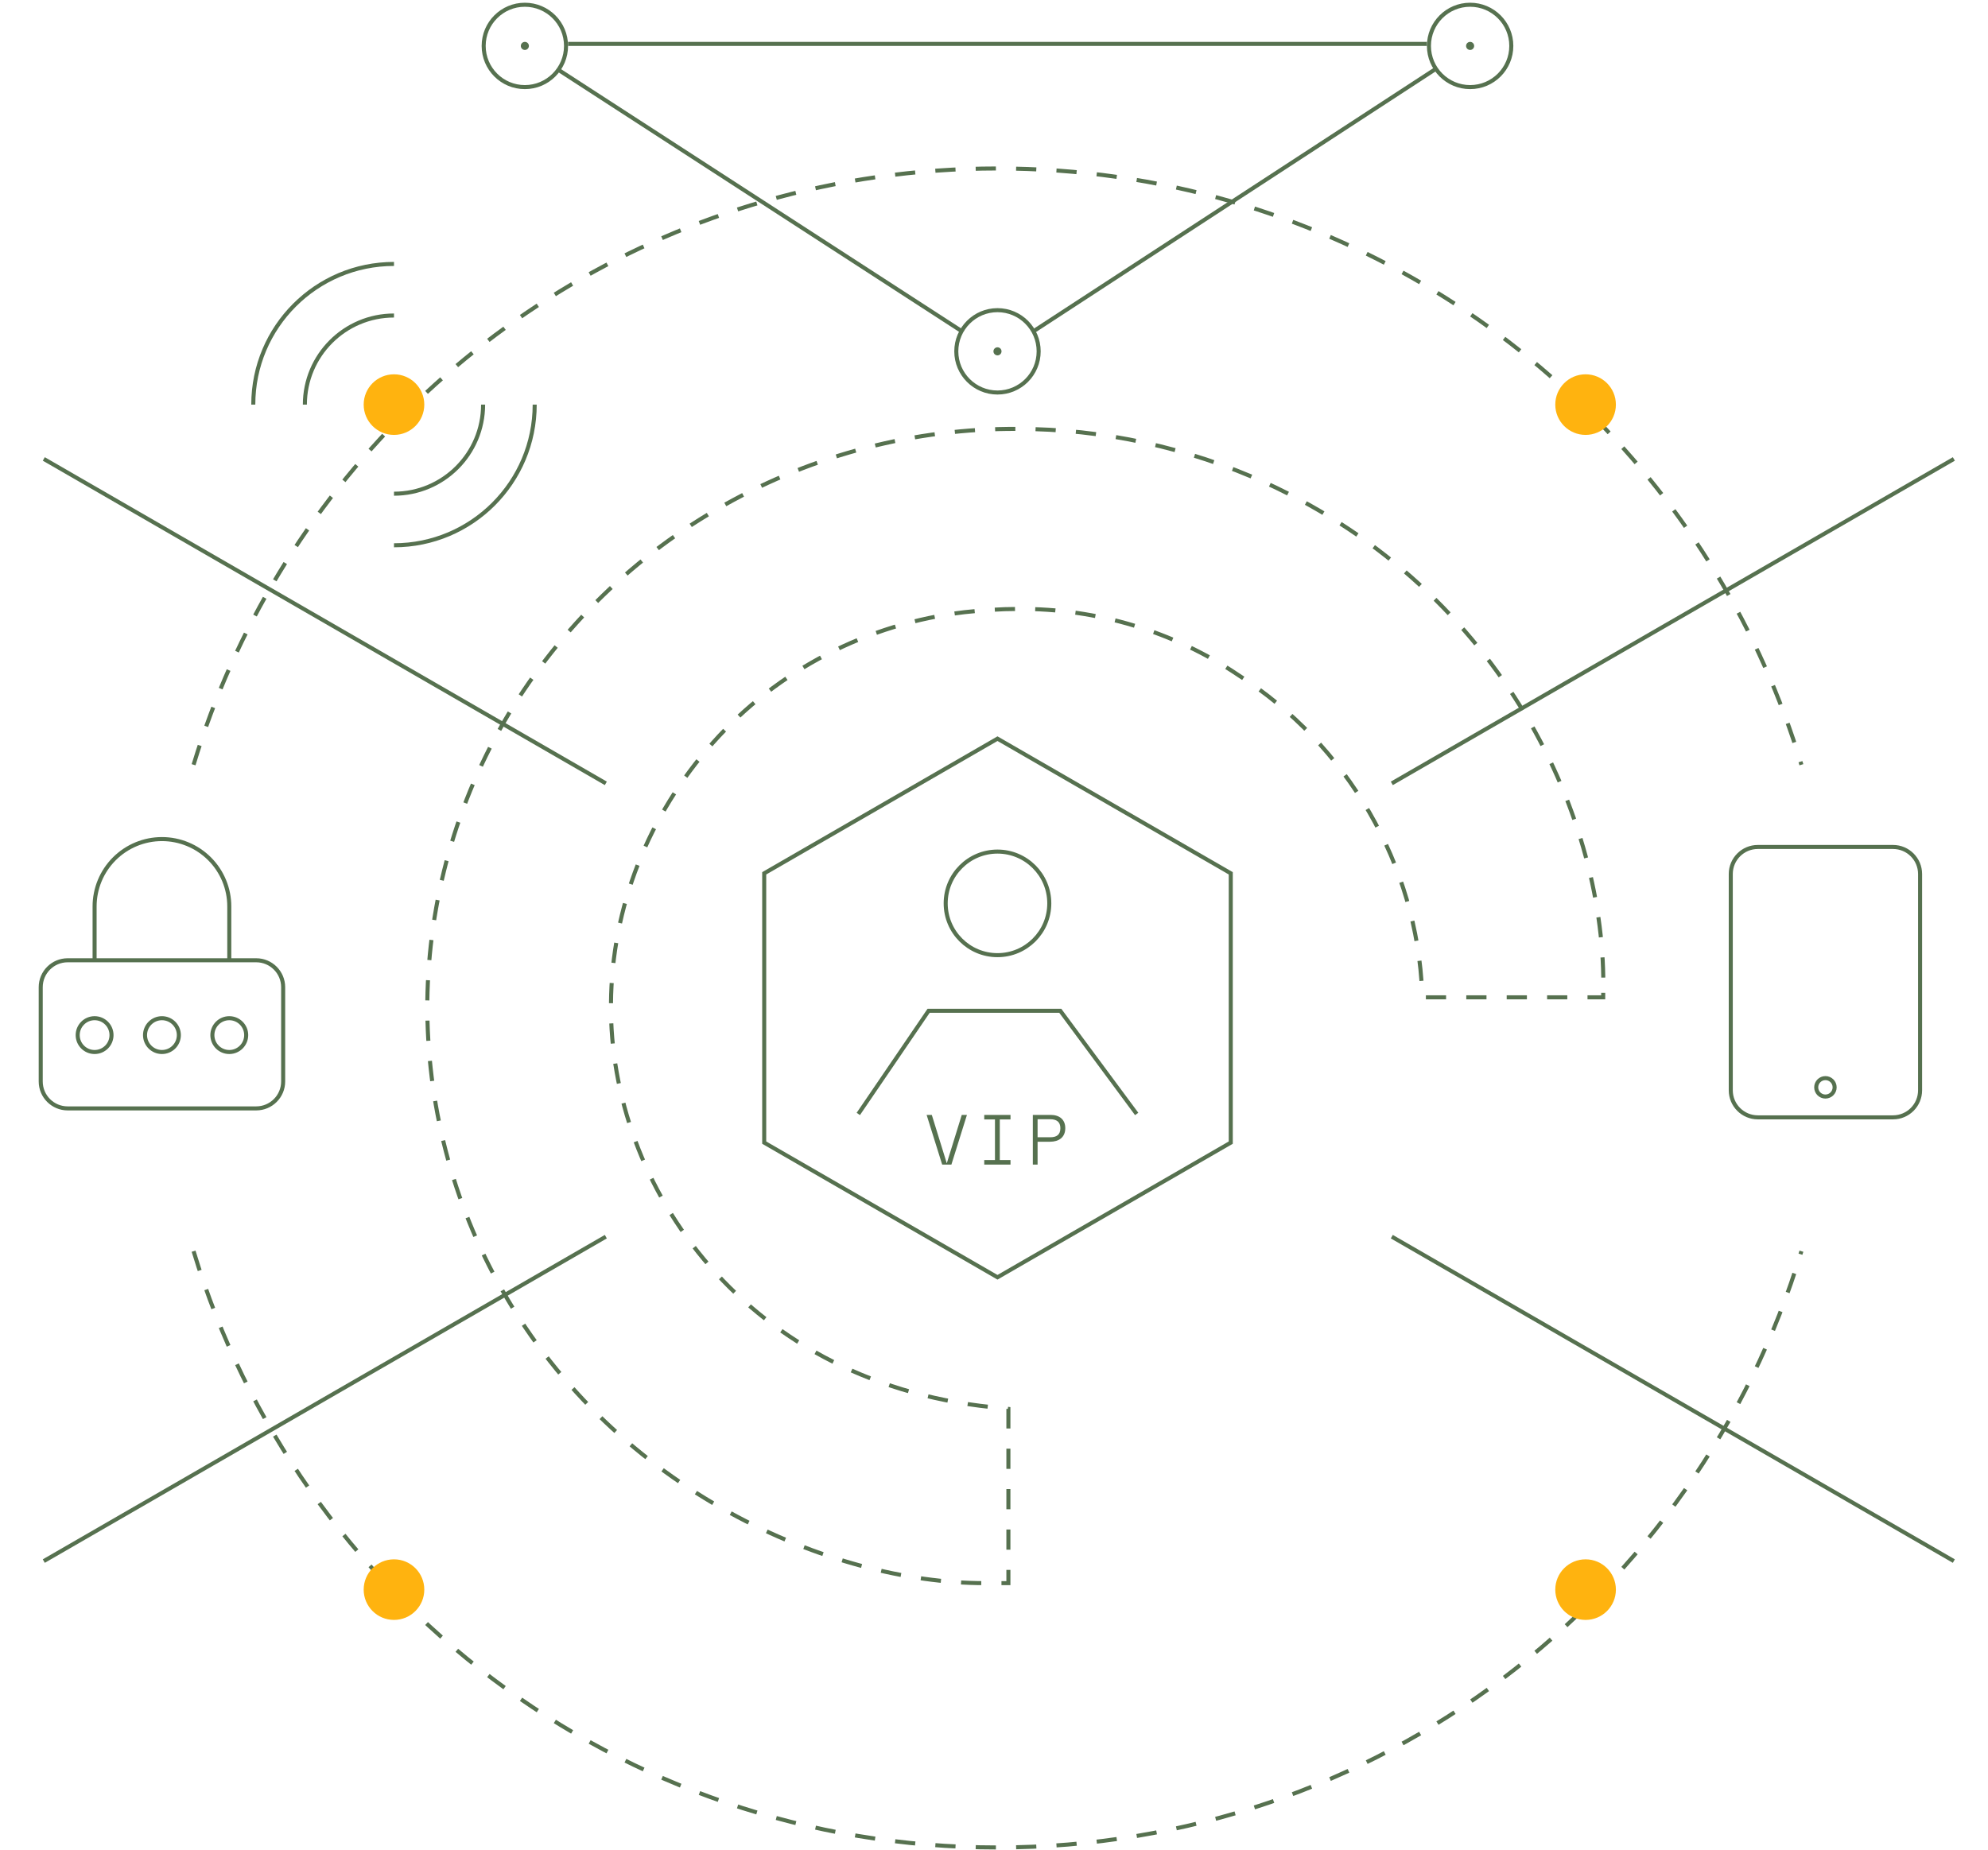 <svg width="492" height="458" viewBox="0 0 492 458" fill="none" xmlns="http://www.w3.org/2000/svg">
<path d="M189.13 216.182L246.863 182.85L304.596 216.182V282.847L246.863 316.179L189.13 282.847V216.182Z" stroke="#56714F"/>
<path d="M47.91 189.302C68.2 122.171 121.536 69.385 188.997 49.867C207.366 44.552 226.782 41.703 246.864 41.703C266.945 41.703 286.362 44.552 304.73 49.867C372.192 69.385 425.528 122.171 445.818 189.302M47.91 309.726C73.724 395.136 153.032 457.325 246.864 457.325C340.696 457.325 420.004 395.136 445.818 309.726" stroke="#56714F" stroke-dasharray="5 5"/>
<path d="M399.908 393.499C399.908 397.641 396.55 400.999 392.408 400.999C388.266 400.999 384.908 397.641 384.908 393.499C384.908 389.357 388.266 385.999 392.408 385.999C396.55 385.999 399.908 389.357 399.908 393.499Z" fill="#FFB30F"/>
<path d="M105.006 393.499C105.006 397.641 101.648 400.999 97.506 400.999C93.364 400.999 90.006 397.641 90.006 393.499C90.006 389.357 93.364 385.999 97.506 385.999C101.648 385.999 105.006 389.357 105.006 393.499Z" fill="#FFB30F"/>
<path d="M119.561 100.157C119.561 112.338 109.687 122.212 97.506 122.212M75.451 100.157C75.451 87.977 85.326 78.102 97.506 78.102" stroke="#56714F"/>
<path d="M132.329 100.157C132.329 119.388 116.739 134.979 97.507 134.979M62.685 100.157C62.685 80.925 78.276 65.335 97.507 65.335" stroke="#56714F"/>
<circle cx="246.863" cy="223.622" r="12.82" stroke="#56714F"/>
<path d="M281.31 275.749L262.402 250.209H229.819L212.416 275.749" stroke="#56714F"/>
<path d="M399.908 100.157C399.908 104.299 396.55 107.657 392.408 107.657C388.266 107.657 384.908 104.299 384.908 100.157C384.908 96.015 388.266 92.657 392.408 92.657C396.55 92.657 399.908 96.015 399.908 100.157Z" fill="#FFB30F"/>
<path d="M105.006 100.157C105.006 104.299 101.648 107.657 97.506 107.657C93.364 107.657 90.006 104.299 90.006 100.157C90.006 96.015 93.364 92.657 97.506 92.657C101.648 92.657 105.006 96.015 105.006 100.157Z" fill="#FFB30F"/>
<line x1="344.453" y1="193.915" x2="483.548" y2="113.608" stroke="#56714F"/>
<line y1="-0.5" x2="160.613" y2="-0.5" transform="matrix(-0.866 -0.5 -0.5 0.866 149.682 194.348)" stroke="#56714F"/>
<line y1="-0.5" x2="160.613" y2="-0.5" transform="matrix(0.866 0.5 0.5 -0.866 344.703 305.693)" stroke="#56714F"/>
<line x1="149.932" y1="306.126" x2="10.837" y2="386.433" stroke="#56714F"/>
<path d="M63.411 237.708H16.745C13.063 237.708 10.078 240.693 10.078 244.375V267.708C10.078 271.39 13.063 274.375 16.745 274.375H63.411C67.093 274.375 70.078 271.39 70.078 267.708V244.375C70.078 240.693 67.093 237.708 63.411 237.708Z" stroke="#56714F"/>
<path d="M23.412 237.709V224.376C23.412 219.955 25.168 215.716 28.294 212.591C31.419 209.465 35.658 207.709 40.079 207.709C44.499 207.709 48.738 209.465 51.864 212.591C54.989 215.716 56.745 219.955 56.745 224.376V237.709" stroke="#56714F"/>
<circle cx="23.412" cy="256.232" r="4.185" stroke="#56714F"/>
<circle cx="40.078" cy="256.232" r="4.185" stroke="#56714F"/>
<circle cx="56.745" cy="256.232" r="4.185" stroke="#56714F"/>
<path d="M233.173 288.284L229.326 275.986H230.608L234.315 287.968L238.022 275.986H239.304L235.457 288.284H233.173ZM243.586 288.284V287.16H246.239V277.111H243.586V275.986H250.086V277.111H247.433V287.16H250.086V288.284H243.586ZM255.611 288.284V275.986H260.003C262.27 275.986 263.64 277.181 263.64 279.272C263.64 281.555 262.041 282.627 259.863 282.627H256.788V288.284H255.611ZM256.788 281.52H259.933C261.444 281.52 262.428 280.941 262.428 279.272C262.428 277.691 261.444 277.058 259.933 277.058H256.788V281.52Z" fill="#56714F"/>
<path d="M396.77 245.769V246.883H351.961V245.769C351.314 230.01 346.785 214.729 338.858 201.04C330.931 187.351 319.931 175.731 306.505 167.135C290.49 156.311 271.402 150.58 251.99 150.74C247.622 150.74 243.092 151.058 238.725 151.536C214.622 154.401 192.46 165.862 176.445 183.849C160.43 201.836 151.371 224.598 151.209 248.475C150.724 293.363 184.533 343.504 248.431 348.598L249.563 348.757V391.894H243.578C205.886 391.894 152.665 369.291 124.356 319.468C111.9 297.661 105.591 272.988 105.753 247.997C106.077 223.006 112.871 198.493 125.812 176.845C138.915 155.197 157.195 137.369 179.357 124.953C201.519 112.537 226.431 106.011 251.828 106.17C273.019 106.17 294.049 110.786 313.299 119.541C372.182 146.601 397.741 203.268 396.77 245.769Z" stroke="#56714F" stroke-dasharray="5 5"/>
<path d="M257.055 86.972C257.055 92.601 252.492 97.165 246.862 97.165C241.233 97.165 236.67 92.601 236.67 86.972C236.67 81.343 241.233 76.779 246.862 76.779C252.492 76.779 257.055 81.343 257.055 86.972Z" stroke="#56714F"/>
<path d="M247.863 86.972C247.863 87.524 247.416 87.972 246.863 87.972C246.311 87.972 245.863 87.524 245.863 86.972C245.863 86.42 246.311 85.972 246.863 85.972C247.416 85.972 247.863 86.42 247.863 86.972Z" fill="#56714F"/>
<path d="M140.086 11.367C140.086 16.997 135.523 21.56 129.894 21.56C124.264 21.56 119.701 16.997 119.701 11.367C119.701 5.738 124.264 1.175 129.894 1.175C135.523 1.175 140.086 5.738 140.086 11.367Z" stroke="#56714F"/>
<path d="M130.895 11.367C130.895 11.92 130.447 12.367 129.895 12.367C129.342 12.367 128.895 11.92 128.895 11.367C128.895 10.815 129.342 10.367 129.895 10.367C130.447 10.367 130.895 10.815 130.895 11.367Z" fill="#56714F"/>
<path d="M374.026 11.367C374.026 16.997 369.462 21.56 363.833 21.56C358.204 21.56 353.641 16.997 353.641 11.367C353.641 5.738 358.204 1.175 363.833 1.175C369.462 1.175 374.026 5.738 374.026 11.367Z" stroke="#56714F"/>
<path d="M138.215 17.301L238.06 82.011" stroke="#56714F"/>
<path d="M355.25 17.114L255.759 82.011" stroke="#56714F"/>
<line x1="140.586" y1="10.867" x2="353.14" y2="10.867" stroke="#56714F"/>
<path d="M364.832 11.367C364.832 11.92 364.384 12.367 363.832 12.367C363.28 12.367 362.832 11.92 362.832 11.367C362.832 10.815 363.28 10.367 363.832 10.367C364.384 10.367 364.832 10.815 364.832 11.367Z" fill="#56714F"/>
<path d="M468.498 209.661H435.033C431.336 209.661 428.34 212.658 428.34 216.354V269.898C428.34 273.594 431.336 276.591 435.033 276.591H468.498C472.194 276.591 475.191 273.594 475.191 269.898V216.354C475.191 212.658 472.194 209.661 468.498 209.661Z" stroke="#56714F" stroke-linecap="round" stroke-linejoin="round"/>
<circle cx="451.765" cy="269.161" r="2.281" stroke="#56714F" stroke-linecap="round" stroke-linejoin="round"/>
</svg>
